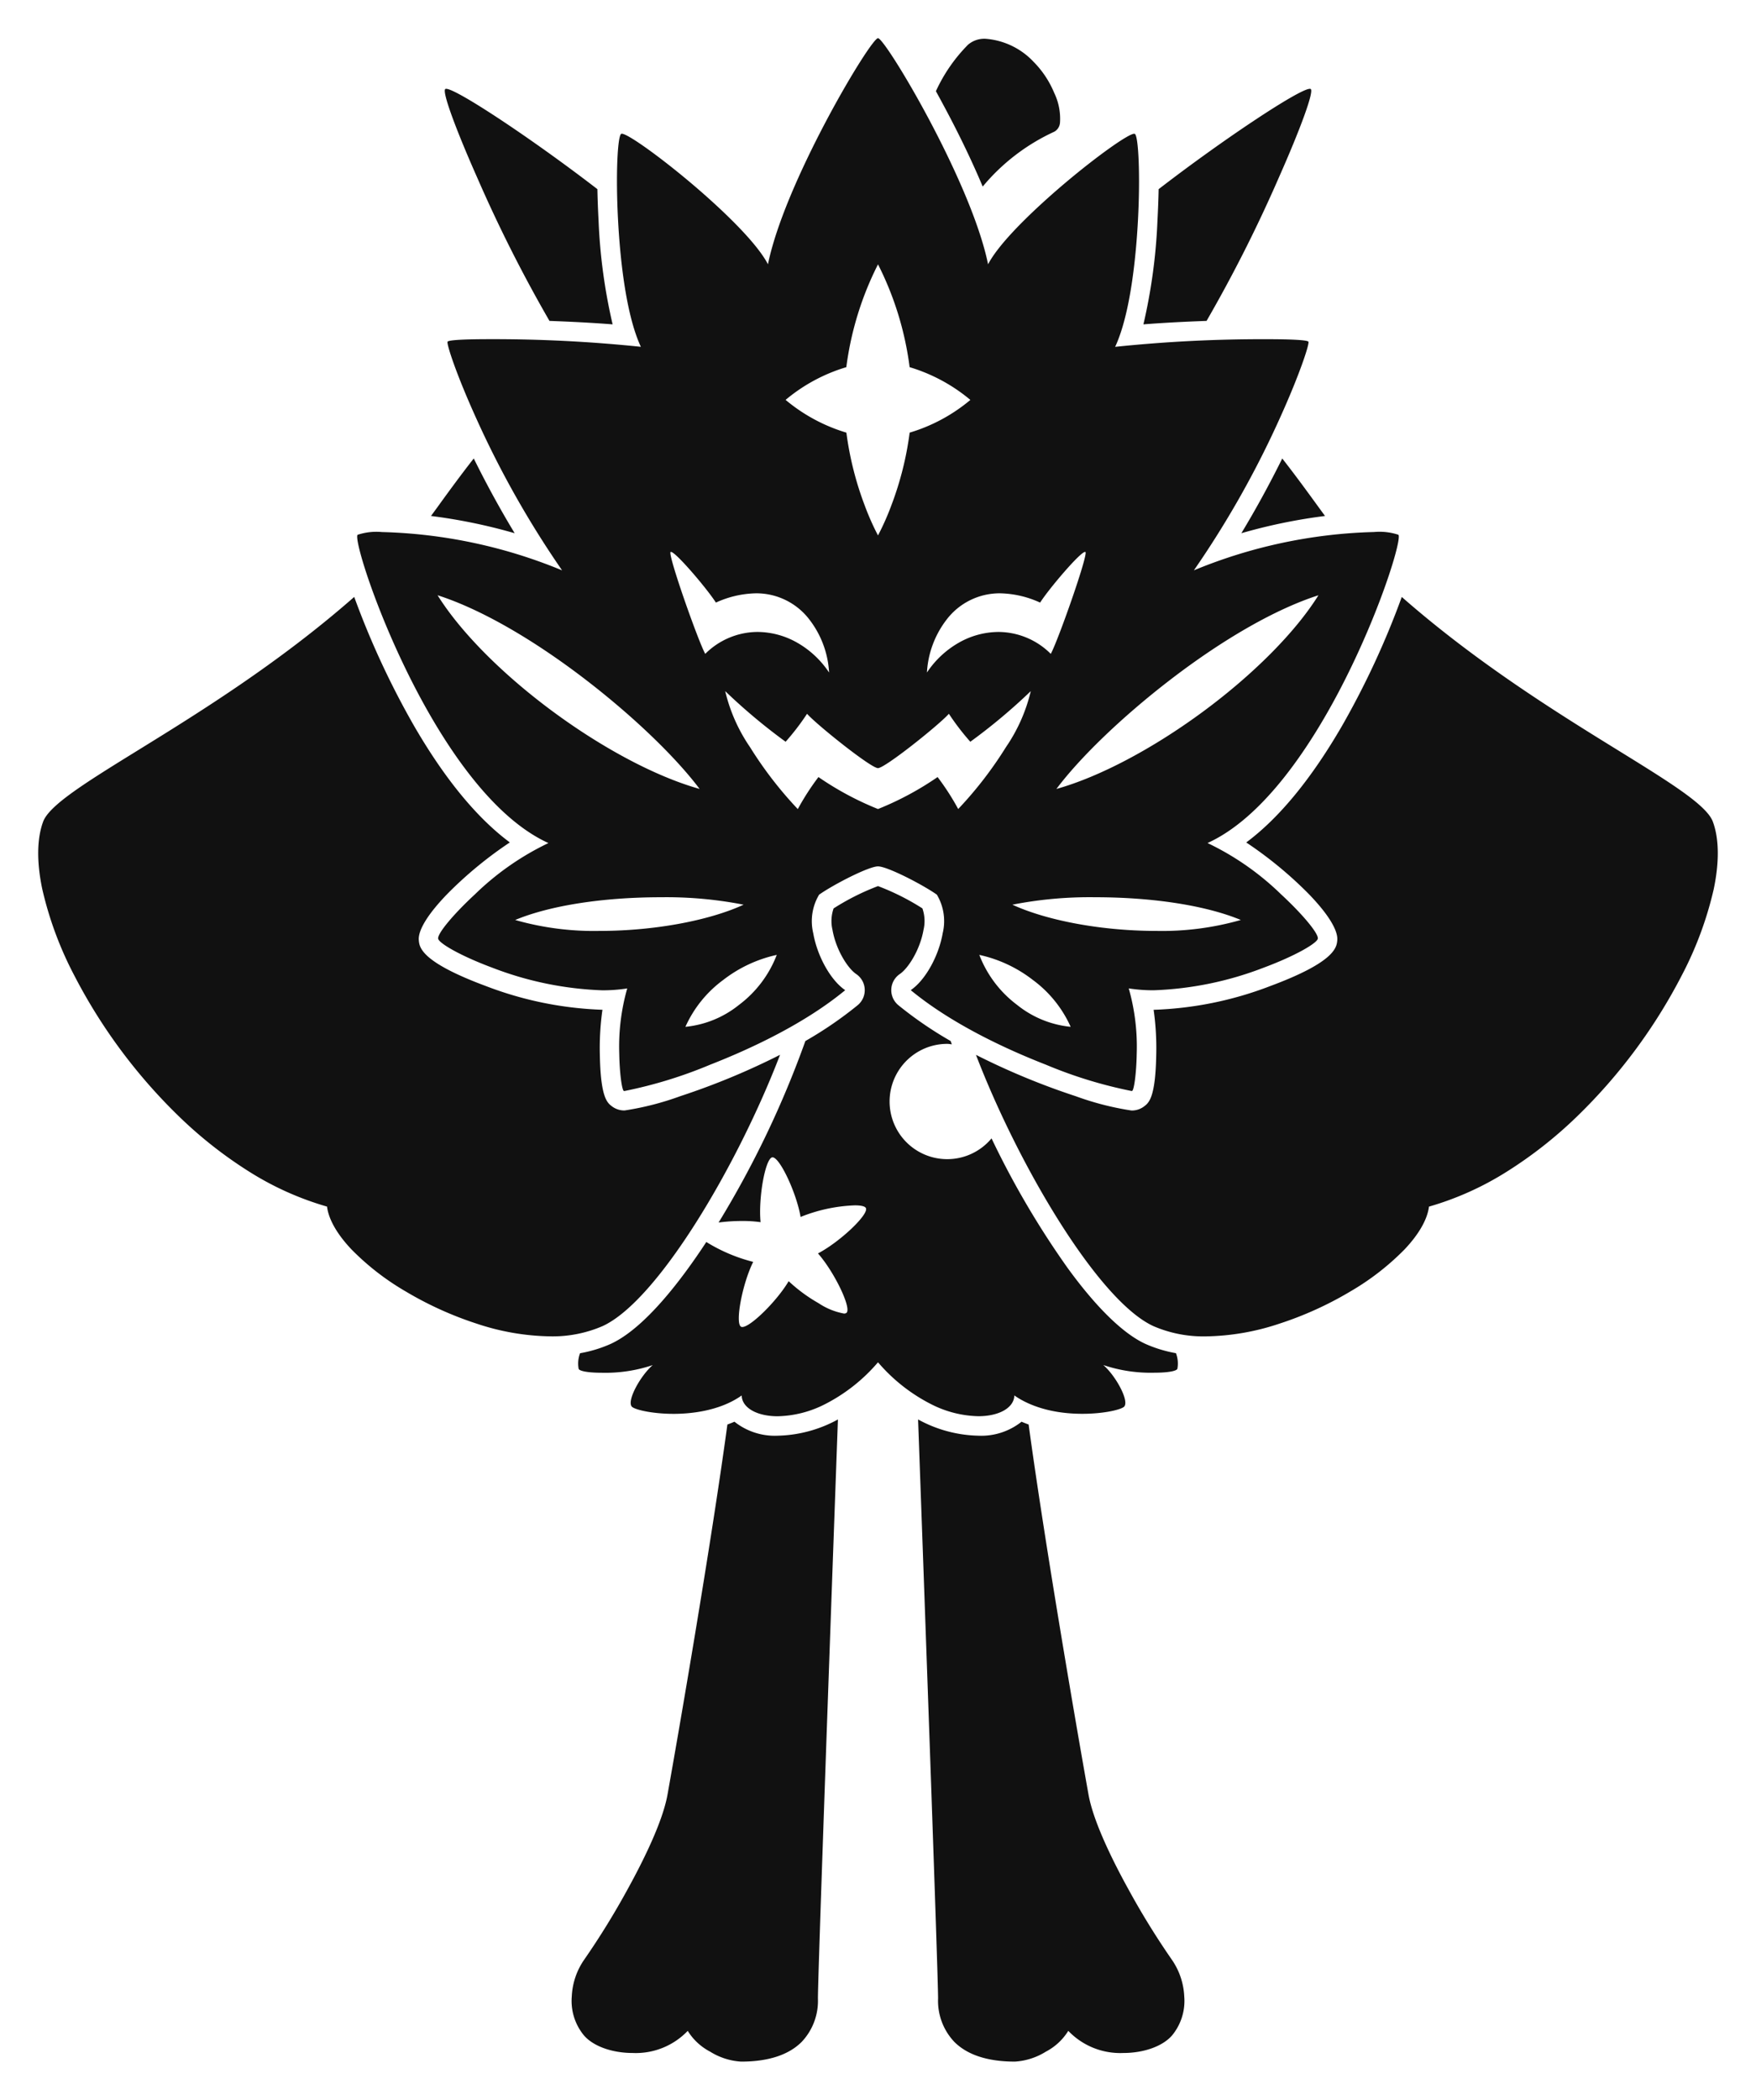 <svg xmlns="http://www.w3.org/2000/svg" width="230" height="275.001" viewBox="0 0 230 275.001"><path d="M115.25,180.872c.978,27.017,2.619,72.793,2.619,75.826a7.816,7.816,0,0,0,2.127,5.68c1.712,1.713,4.381,2.582,7.935,2.582a8.643,8.643,0,0,0,4.052-1.3,7.6,7.6,0,0,0,2.94-2.727,9.42,9.42,0,0,0,7.2,2.9c2.682,0,5.12-.867,6.362-2.264a7.1,7.1,0,0,0,1.628-5.138,9.185,9.185,0,0,0-1.628-4.819,101.684,101.684,0,0,1-5.68-9.208c-2.031-3.679-4.587-8.817-5.23-12.4-1.346-7.5-5.676-32.49-7.845-48.469-.359-.131-.653-.248-.925-.366A8.493,8.493,0,0,1,123.136,183,17.135,17.135,0,0,1,115.25,180.872ZM85.078,260.935h0a7.6,7.6,0,0,0,2.939,2.726,8.641,8.641,0,0,0,4.051,1.3c3.554,0,6.224-.869,7.936-2.582a7.816,7.816,0,0,0,2.127-5.68c0-3.083,1.641-48.831,2.62-75.826A17.141,17.141,0,0,1,96.864,183a8.493,8.493,0,0,1-5.665-1.831c-.278.122-.581.242-.925.366-2.17,15.981-6.5,40.974-7.845,48.469-.643,3.584-3.2,8.722-5.231,12.4a101.663,101.663,0,0,1-5.68,9.208,9.18,9.18,0,0,0-1.628,4.819,7.1,7.1,0,0,0,1.628,5.138c1.242,1.4,3.681,2.264,6.363,2.264a9.419,9.419,0,0,0,7.2-2.9ZM110,173.386h0a22.639,22.639,0,0,0,6.955,5.486,14.264,14.264,0,0,0,6.181,1.577c2.747,0,4.689-1.119,4.722-2.722,1.268.9,4.11,2.406,8.912,2.406,2.873,0,5.171-.568,5.491-.959.647-.789-1.148-4.044-2.75-5.427a19.433,19.433,0,0,0,6.639,1.006c1.719,0,2.892-.191,3.06-.5a3.854,3.854,0,0,0-.181-2.059,17.007,17.007,0,0,1-3.992-1.212c-2.907-1.324-6.43-4.758-10.19-9.931a114.365,114.365,0,0,1-9.976-16.984,7.549,7.549,0,1,1-5.79-12.377,2.631,2.631,0,0,1,.353.031c.077.01.156.021.235.027l-.032-.088c-.039-.106-.083-.227-.122-.342a50.99,50.99,0,0,1-6.851-4.693,2.552,2.552,0,0,1,.189-4.076c1.145-.781,2.66-3.216,3.109-5.789a5.03,5.03,0,0,0-.147-2.81A31.46,31.46,0,0,0,110,111.031a31.534,31.534,0,0,0-5.815,2.922,5.046,5.046,0,0,0-.146,2.81c.449,2.573,1.964,5.008,3.11,5.789a2.55,2.55,0,0,1,.188,4.076,50.867,50.867,0,0,1-6.851,4.693,128.708,128.708,0,0,1-11.363,23.763,23.767,23.767,0,0,1,3.087-.2,16.738,16.738,0,0,1,2.408.156c-.306-3.211.63-8.369,1.539-8.49l.035,0c.943,0,3.137,4.67,3.669,7.807a20.954,20.954,0,0,1,7.1-1.52c.838,0,1.34.124,1.453.359.4.832-3.415,4.438-6.277,5.935,2.135,2.416,4.41,7.139,3.745,7.772a.491.491,0,0,1-.343.1,8.824,8.824,0,0,1-3.318-1.352,20.617,20.617,0,0,1-3.922-2.884c-1.523,2.579-4.986,6-6.073,6a.339.339,0,0,1-.163-.036c-.81-.44.156-5.6,1.589-8.492a21.785,21.785,0,0,1-6.139-2.605c-3.254,4.967-8.072,11.316-12.544,13.354a17.024,17.024,0,0,1-3.994,1.212,3.817,3.817,0,0,0-.181,2.059c.168.308,1.341.5,3.06.5a19.438,19.438,0,0,0,6.64-1.006c-1.6,1.382-3.4,4.635-2.751,5.427.32.391,2.618.959,5.491.959,2.059,0,5.955-.313,8.912-2.406.033,1.6,1.974,2.722,4.721,2.722a14.266,14.266,0,0,0,6.181-1.577A22.631,22.631,0,0,0,110,173.387Zm12.832-40.257c5.571,14.53,16.048,32.246,23.26,35.531a16.511,16.511,0,0,0,6.862,1.335,31.708,31.708,0,0,0,9.633-1.67,45.753,45.753,0,0,0,9.258-4.2,33.634,33.634,0,0,0,7.116-5.512c1.886-1.992,2.994-3.932,3.206-5.609A39.626,39.626,0,0,0,192.4,148.4a56.073,56.073,0,0,0,9.188-7.233,71.206,71.206,0,0,0,13.656-18.378,46.835,46.835,0,0,0,4.22-11.361c.745-3.553.706-6.6-.112-8.823-.8-2.181-5.7-5.2-12.47-9.385-7.746-4.784-18.354-11.336-28.278-20.051a109.325,109.325,0,0,1-7.828,16.885c-4.013,6.925-8.233,12.06-12.544,15.263A52.121,52.121,0,0,1,166.356,112c2.558,2.626,3.907,4.8,3.8,6.109-.077.924-.239,2.846-8.834,6.033a46.739,46.739,0,0,1-15.2,3.088h-.021a35.606,35.606,0,0,1,.345,5.76c-.093,5.761-.968,6.42-1.607,6.9a2.657,2.657,0,0,1-1.636.528,37.778,37.778,0,0,1-7.308-1.874A93.435,93.435,0,0,1,122.832,133.129ZM41.395,73.166c-9.923,8.716-20.531,15.267-28.277,20.051C6.345,97.4,1.452,100.422.648,102.6c-.818,2.219-.857,5.27-.112,8.823a46.835,46.835,0,0,0,4.22,11.361,71.206,71.206,0,0,0,13.656,18.378A56.07,56.07,0,0,0,27.6,148.4,39.629,39.629,0,0,0,37.834,153c.211,1.677,1.319,3.616,3.205,5.609a33.633,33.633,0,0,0,7.116,5.511,45.767,45.767,0,0,0,9.259,4.2,31.73,31.73,0,0,0,9.635,1.671,16.492,16.492,0,0,0,6.861-1.335c7.211-3.285,17.689-21,23.26-35.531a93.481,93.481,0,0,1-13.058,5.413,37.78,37.78,0,0,1-7.307,1.874,2.694,2.694,0,0,1-1.634-.527c-.639-.481-1.514-1.139-1.607-6.9a35.558,35.558,0,0,1,.344-5.76h-.021a46.794,46.794,0,0,1-15.2-3.088c-8.6-3.188-8.757-5.109-8.833-6.033-.11-1.314,1.239-3.483,3.8-6.109a52.084,52.084,0,0,1,8.124-6.683c-4.312-3.2-8.533-8.339-12.546-15.263A109.276,109.276,0,0,1,41.395,73.166ZM110,108.45c1.221,0,5.826,2.377,7.707,3.7a6.766,6.766,0,0,1,.768,5.046c-.529,3.03-2.29,6.168-4.186,7.46,5.411,4.469,12.609,7.775,17.7,9.761a58.659,58.659,0,0,0,11.212,3.444.185.185,0,0,0,.1-.018c.243-.182.545-2.317.587-4.9a27.766,27.766,0,0,0-1.046-8.514,20.73,20.73,0,0,0,3.271.244,44.186,44.186,0,0,0,14.319-2.929c4.233-1.569,7.129-3.259,7.178-3.852.059-.7-2.015-3.192-4.824-5.79a36.054,36.054,0,0,0-9.624-6.71c7.325-3.329,13.385-12.6,17.178-19.787,4.309-8.167,7.184-16.463,7.771-19.5.119-.615.136-.988.05-1.078a7.833,7.833,0,0,0-3.186-.362,66.156,66.156,0,0,0-23.6,5.018A125.69,125.69,0,0,0,162.628,49.77c2.616-5.769,3.913-9.77,3.747-10.026-.135-.211-2.091-.326-5.506-.326a185.9,185.9,0,0,0-19.809,1c2.079-4.453,2.767-12.341,2.993-16.646.146-2.791.176-5.544.085-7.752-.087-2.09-.27-3.362-.5-3.489a.166.166,0,0,0-.079-.016c-.763,0-4.9,2.947-9.033,6.435-2.443,2.061-8.317,7.226-10.109,10.657-1.277-6.24-5.367-14.513-7.691-18.889C113.518,4.681,110.477,0,110,0s-3.518,4.681-6.722,10.715c-2.324,4.376-6.413,12.649-7.691,18.889-1.792-3.432-7.665-8.6-10.107-10.657-4.133-3.488-8.27-6.436-9.034-6.436a.166.166,0,0,0-.079.016c-.462.252-.739,5.113-.418,11.241.225,4.305.914,12.192,2.992,16.646a185.916,185.916,0,0,0-19.809-1c-3.415,0-5.371.116-5.507.326C53.459,40,54.757,44,57.373,49.77a125.792,125.792,0,0,0,11.25,19.917,66.14,66.14,0,0,0-23.6-5.018,7.834,7.834,0,0,0-3.186.362c-.086.09-.069.463.05,1.078.587,3.036,3.462,11.332,7.771,19.5,3.793,7.189,9.852,16.458,17.176,19.787a36.055,36.055,0,0,0-9.623,6.71c-2.809,2.6-4.883,5.087-4.825,5.79.049.594,2.946,2.284,7.178,3.852a44.186,44.186,0,0,0,14.319,2.929,20.732,20.732,0,0,0,3.271-.244,27.766,27.766,0,0,0-1.046,8.514c.042,2.585.345,4.72.588,4.9a.194.194,0,0,0,.1.018,58.716,58.716,0,0,0,11.213-3.444c5.086-1.986,12.285-5.291,17.695-9.76-1.9-1.293-3.658-4.432-4.187-7.462a6.762,6.762,0,0,1,.77-5.045C104.176,110.826,108.781,108.45,110,108.45Zm52.949-53.412c-1.691,3.416-3.494,6.708-5.358,9.786a71.644,71.644,0,0,1,10.96-2.259c-.367-.5-.741-1.013-1.137-1.558C166.126,59.237,164.665,57.231,162.949,55.038Zm-105.9,0h0c-1.707,2.18-3.16,4.176-4.442,5.938l0,.006c-.4.553-.783,1.076-1.156,1.583a71.713,71.713,0,0,1,10.961,2.259c-1.87-3.088-3.673-6.381-5.359-9.786ZM166.558,6.631c-1.369,0-11.364,6.632-19.8,13.14-.023,1.227-.075,2.617-.155,4.131a72.822,72.822,0,0,1-1.839,13.571c2.366-.187,5.227-.342,8.271-.452a186.52,186.52,0,0,0,9.449-18.729c2.93-6.611,4.617-11.284,4.2-11.629A.188.188,0,0,0,166.558,6.631Zm-113.117,0a.189.189,0,0,0-.121.032c-.418.345,1.27,5.018,4.2,11.629A186.58,186.58,0,0,0,66.97,37.022c3.06.11,5.92.266,8.271.452A72.65,72.65,0,0,1,73.4,23.9c-.078-1.474-.129-2.864-.154-4.131C64.805,13.263,54.81,6.631,53.441,6.631ZM124.1.079a3.276,3.276,0,0,0-2.309.777,21.206,21.206,0,0,0-4.208,6.086c.4.721.871,1.593,1.394,2.579,1.247,2.347,3.082,5.972,4.737,9.909a26.628,26.628,0,0,1,9.382-7.186,1.479,1.479,0,0,0,.742-1.193,7.783,7.783,0,0,0-.764-3.9,12.662,12.662,0,0,0-2.7-4.06A9.636,9.636,0,0,0,124.1.079Zm11.128,129.379h0a13.242,13.242,0,0,1-7-2.863,14.808,14.808,0,0,1-4.958-6.556,17.562,17.562,0,0,1,7.008,3.278,15.478,15.478,0,0,1,4.956,6.14Zm-50.453,0h0a15.477,15.477,0,0,1,4.957-6.14,17.565,17.565,0,0,1,7.008-3.278,14.807,14.807,0,0,1-4.958,6.556,13.243,13.243,0,0,1-7.005,2.863ZM146.425,116.9h0c-7,0-14.212-1.316-18.824-3.434a52.5,52.5,0,0,1,10.837-.975c7.579,0,14.536,1.085,19.085,2.977A37.568,37.568,0,0,1,146.425,116.9Zm-72.848,0h0a37.576,37.576,0,0,1-11.1-1.431c4.552-1.893,11.508-2.977,19.086-2.977a52.5,52.5,0,0,1,10.836.975C87.786,115.585,80.574,116.9,73.577,116.9Zm25.913-15.958h0a50.877,50.877,0,0,1-6.256-8.111A21.863,21.863,0,0,1,89.986,85.5,75.8,75.8,0,0,0,97.9,92.131a32.054,32.054,0,0,0,2.808-3.663c1.221,1.394,8.36,7.116,9.288,7.116s8.068-5.722,9.288-7.116a32.493,32.493,0,0,0,2.808,3.663,75.663,75.663,0,0,0,7.918-6.629,21.832,21.832,0,0,1-3.248,7.327,50.763,50.763,0,0,1-6.257,8.11,32.827,32.827,0,0,0-2.7-4.186A39.887,39.887,0,0,1,110,100.94a39.9,39.9,0,0,1-7.8-4.187,32.916,32.916,0,0,0-2.7,4.187Zm33.88-2.635,0,0c3.135-4.179,8.683-9.5,14.84-14.239,7.016-5.4,13.933-9.347,19.477-11.118-3,4.81-8.514,10.365-15.125,15.243-6.589,4.861-13.584,8.549-19.191,10.117Zm-46.741,0h0c-5.607-1.568-12.6-5.255-19.191-10.117-6.612-4.878-12.125-10.434-15.124-15.243,5.546,1.772,12.462,5.721,19.477,11.118,6.157,4.737,11.7,10.061,14.84,14.239ZM116.41,83.061v0a12.473,12.473,0,0,1,2.543-6.882,8.739,8.739,0,0,1,7.038-3.487,13.188,13.188,0,0,1,5.244,1.216c1.138-1.789,5.257-6.638,5.89-6.638a.077.077,0,0,1,.041.01c.42.254-3.606,11.67-4.536,13.343a9.749,9.749,0,0,0-6.86-2.87,10.607,10.607,0,0,0-5.206,1.418,12.367,12.367,0,0,0-4.152,3.891Zm-12.82,0,0,0a12.357,12.357,0,0,0-4.151-3.891,10.605,10.605,0,0,0-5.206-1.418,9.75,9.75,0,0,0-6.861,2.87c-.93-1.675-4.955-13.091-4.535-13.343a.078.078,0,0,1,.041-.01c.633,0,4.751,4.85,5.89,6.638a13.187,13.187,0,0,1,5.243-1.215,8.741,8.741,0,0,1,7.04,3.486,12.463,12.463,0,0,1,2.542,6.882ZM110,65.113v0a33.437,33.437,0,0,1-1.741-3.928,42.32,42.32,0,0,1-2.4-9.532A22.4,22.4,0,0,1,97.9,47.366l0-.005a22.312,22.312,0,0,1,7.95-4.282A41.517,41.517,0,0,1,110,29.618l.006.007a41.408,41.408,0,0,1,4.136,13.454,22.418,22.418,0,0,1,7.954,4.287l0,.005a22.28,22.28,0,0,1-7.95,4.281,41.9,41.9,0,0,1-2.4,9.532A33.445,33.445,0,0,1,110,65.112Z" transform="translate(5 5)" fill="#111"/></svg>
